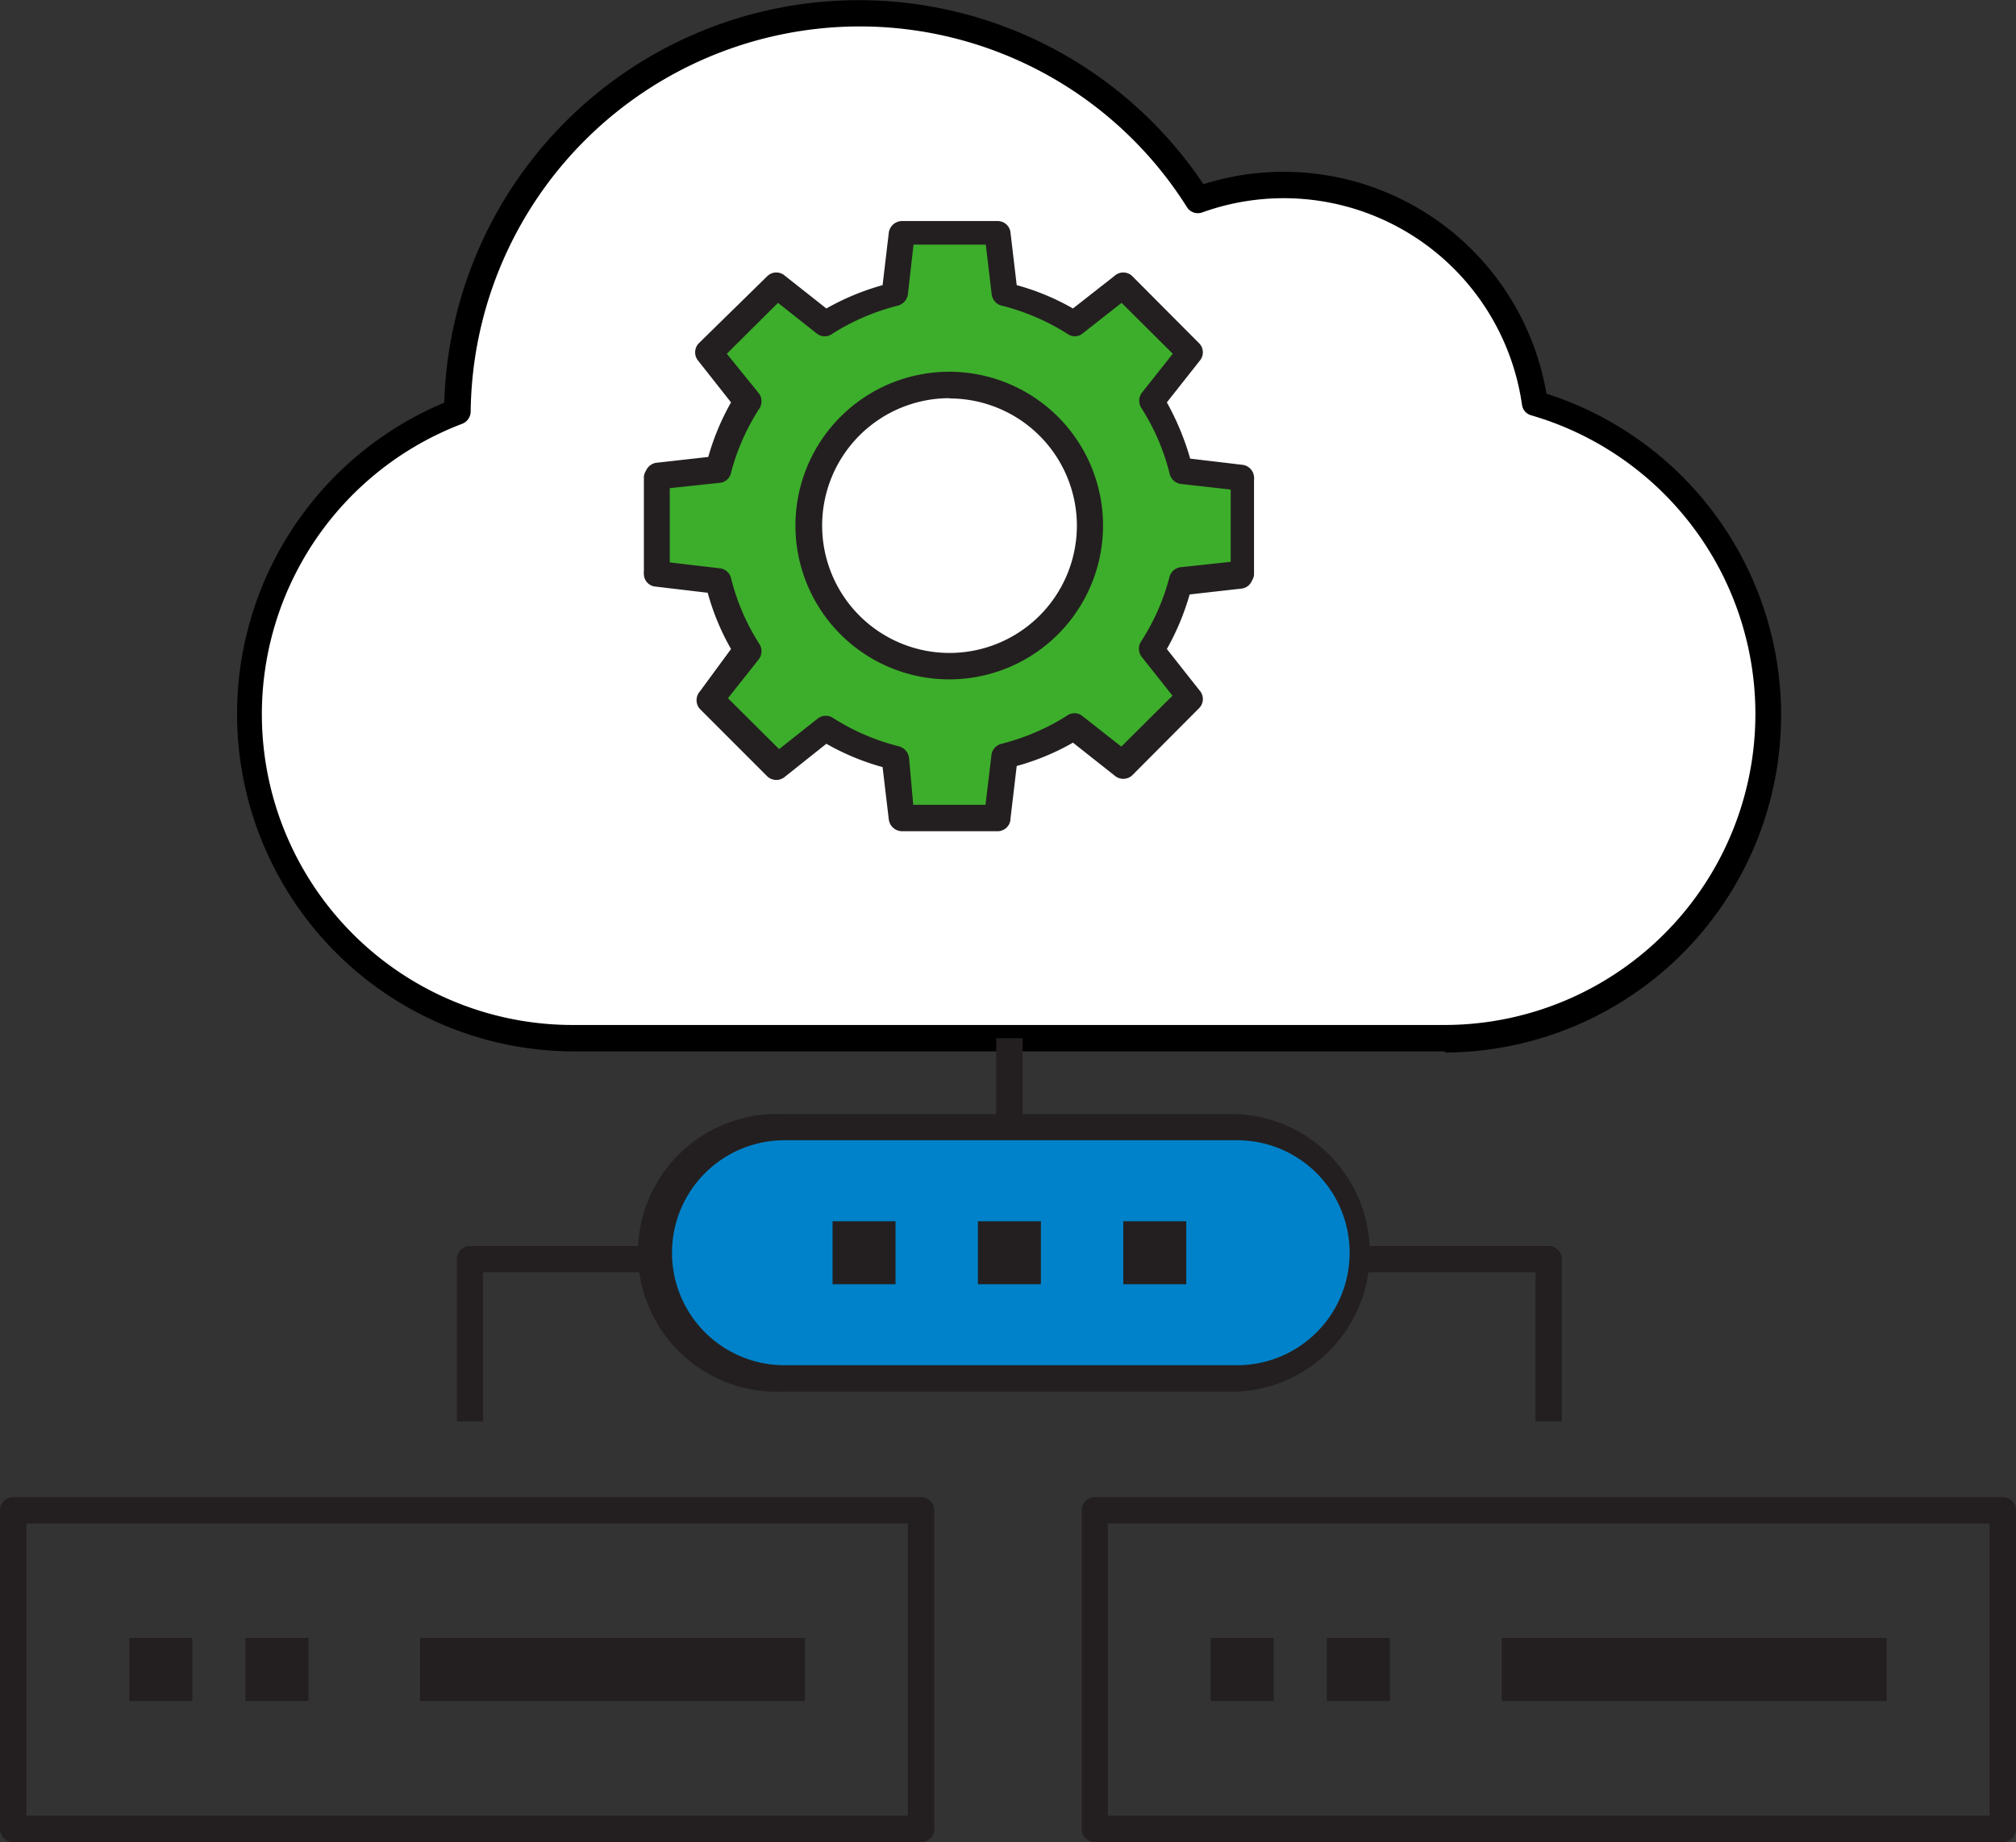 <?xml version="1.0" encoding="UTF-8"?> <svg xmlns="http://www.w3.org/2000/svg" viewBox="0 0 71.7 65.51"><rect x="0" y="0" width="71.7" height="65.51" fill="#333333" stroke="none"/><defs><style>.cls-1{fill:#231f20;}.cls-2{fill:#fff;}.cls-3{fill:#3dae2b;}.cls-4{fill:#0082ca;}</style></defs><g id="Layer_2" data-name="Layer 2"><g id="Layer_1-2" data-name="Layer 1"><path class="cls-1" d="M55.55,50.55h-.94V45.24H17.18v5.31h-.93V44.78a.47.47,0,0,1,.47-.47H55.08a.47.47,0,0,1,.47.47Z"></path><path class="cls-2" d="M54.61,14.32a9,9,0,0,0-8.93-7.75,9.17,9.17,0,0,0-3.07.54,14.28,14.28,0,0,0-26.34,7.53,11.52,11.52,0,0,0,4.12,22.28h31a11.53,11.53,0,0,0,3.2-22.6Z"></path><path d="M51.41,37.39h-31A12,12,0,0,1,15.8,14.32a14.75,14.75,0,0,1,27-7.77A9.48,9.48,0,0,1,55,14a12,12,0,0,1-3.62,23.43ZM30.55.94a13.85,13.85,0,0,0-13.81,13.7.48.48,0,0,1-.3.43,11.05,11.05,0,0,0,3.95,21.38h31a11.06,11.06,0,0,0,3.07-21.68.45.45,0,0,1-.33-.38A8.56,8.56,0,0,0,42.77,7.55a.46.46,0,0,1-.56-.19A13.75,13.75,0,0,0,30.55.94Z"></path><path class="cls-3" d="M44.17,17.07V17L42,16.74a8.42,8.42,0,0,0-1-2.47l1.36-1.72-2.4-2.41L38.2,11.51a8.18,8.18,0,0,0-2.47-1L35.48,8.3h-3.4l-.26,2.18a8.4,8.4,0,0,0-2.47,1l-1.72-1.37-2.4,2.41,1.36,1.72a8.27,8.27,0,0,0-1,2.41l-2.18.24V17h0v3.34h0v.07l2.18.25a8.18,8.18,0,0,0,1,2.47l-1.36,1.72,2.4,2.41,1.72-1.36a8.65,8.65,0,0,0,2.47,1l.26,2.18h3.4l.25-2.18a8.42,8.42,0,0,0,2.47-1l1.73,1.36,2.4-2.41L41,23.12a8.55,8.55,0,0,0,1-2.41l2.18-.24V20.4h0V17.07ZM33.78,23.69a5,5,0,1,1,5-5A5,5,0,0,1,33.78,23.69Z"></path><path class="cls-1" d="M35.48,29.56h-3.4a.48.48,0,0,1-.47-.42l-.22-1.86a8.72,8.72,0,0,1-2-.83l-1.47,1.17a.47.47,0,0,1-.62,0l-2.41-2.41a.47.47,0,0,1,0-.62L26,23.08a8.54,8.54,0,0,1-.83-2l-1.86-.22a.45.45,0,0,1-.41-.43.43.43,0,0,1,0-.11l0-3.33a.4.4,0,0,1,.07-.24.48.48,0,0,1,.35-.29l1.87-.21A8.66,8.66,0,0,1,26,14.31l-1.16-1.47a.47.47,0,0,1,0-.62L27.3,9.81a.46.46,0,0,1,.62,0l1.47,1.16a8.9,8.9,0,0,1,2-.83l.22-1.86a.48.48,0,0,1,.47-.42h3.4a.46.46,0,0,1,.46.42l.22,1.86a8.54,8.54,0,0,1,2,.83l1.48-1.16a.46.46,0,0,1,.62,0l2.4,2.41a.46.46,0,0,1,0,.62l-1.16,1.47a9.48,9.48,0,0,1,.83,2l1.86.22a.47.47,0,0,1,.41.42.49.49,0,0,1,0,.12V20.4a.4.4,0,0,1-.07.24.46.46,0,0,1-.36.29l-1.86.21a8.94,8.94,0,0,1-.81,1.94l1.16,1.47a.46.46,0,0,1,0,.62l-2.4,2.41a.47.47,0,0,1-.62,0l-1.48-1.17a8.54,8.54,0,0,1-2,.83l-.22,1.86A.46.46,0,0,1,35.48,29.56Zm-3-.94h2.57l.21-1.76a.47.47,0,0,1,.36-.41,8,8,0,0,0,2.33-1,.45.45,0,0,1,.53,0l1.4,1.1,1.82-1.81-1.11-1.4a.48.48,0,0,1,0-.54,7.81,7.81,0,0,0,1-2.27.47.47,0,0,1,.41-.36l1.77-.19V17.41l-1.77-.2a.47.47,0,0,1-.4-.36,7.83,7.83,0,0,0-1-2.33.48.48,0,0,1,0-.54l1.11-1.4-1.82-1.81-1.4,1.1a.44.44,0,0,1-.53,0,8,8,0,0,0-2.33-1,.47.47,0,0,1-.36-.4l-.21-1.77H32.49l-.2,1.77a.49.49,0,0,1-.36.4,8,8,0,0,0-2.33,1,.45.45,0,0,1-.54,0l-1.39-1.1-1.82,1.81L27,14a.48.48,0,0,1,0,.54,7.84,7.84,0,0,0-1,2.27.45.45,0,0,1-.4.36l-1.78.19V20l1.78.21a.46.46,0,0,1,.4.35,7.83,7.83,0,0,0,1,2.33.48.48,0,0,1,0,.54l-1.11,1.4,1.82,1.81,1.39-1.1a.47.47,0,0,1,.54,0,7.91,7.91,0,0,0,2.33,1,.49.49,0,0,1,.36.41Zm1.29-4.46a5.47,5.47,0,1,1,5.46-5.46A5.47,5.47,0,0,1,33.78,24.16Zm0-10a4.53,4.53,0,1,0,4.53,4.53A4.53,4.53,0,0,0,33.78,14.17Z"></path><rect class="cls-4" x="23.38" y="40.09" width="25.03" height="8.93" rx="4.47"></rect><path class="cls-1" d="M44,49.49H27.85a4.94,4.94,0,1,1,0-9.87H44a4.94,4.94,0,0,1,0,9.87Zm-16.1-8.94a4,4,0,0,0,0,8H44a4,4,0,0,0,0-8Z"></path><rect class="cls-1" x="29.61" y="43.43" width="2.24" height="2.24"></rect><rect class="cls-1" x="34.78" y="43.43" width="2.24" height="2.24"></rect><rect class="cls-1" x="39.95" y="43.43" width="2.24" height="2.24"></rect><rect class="cls-1" x="4.6" y="58.25" width="2.24" height="2.24"></rect><rect class="cls-1" x="8.73" y="58.25" width="2.24" height="2.24"></rect><rect class="cls-1" x="14.94" y="58.25" width="13.69" height="2.24"></rect><rect class="cls-1" x="35.43" y="36.92" width="0.94" height="3.16"></rect><path class="cls-1" d="M32.76,65.51H.47A.47.47,0,0,1,0,65V53.71a.47.47,0,0,1,.47-.47H32.76a.47.47,0,0,1,.47.47V65A.47.47,0,0,1,32.76,65.51ZM.94,64.57H32.29V54.18H.94Z"></path><rect class="cls-1" x="43.06" y="58.25" width="2.24" height="2.24"></rect><rect class="cls-1" x="47.19" y="58.25" width="2.24" height="2.24"></rect><rect class="cls-1" x="53.41" y="58.25" width="13.69" height="2.24"></rect><path class="cls-1" d="M71.23,65.51H38.94a.47.47,0,0,1-.47-.47V53.71a.47.47,0,0,1,.47-.47H71.23a.47.47,0,0,1,.47.47V65A.47.47,0,0,1,71.23,65.51ZM39.4,64.57H70.76V54.18H39.4Z"></path></g></g></svg> 